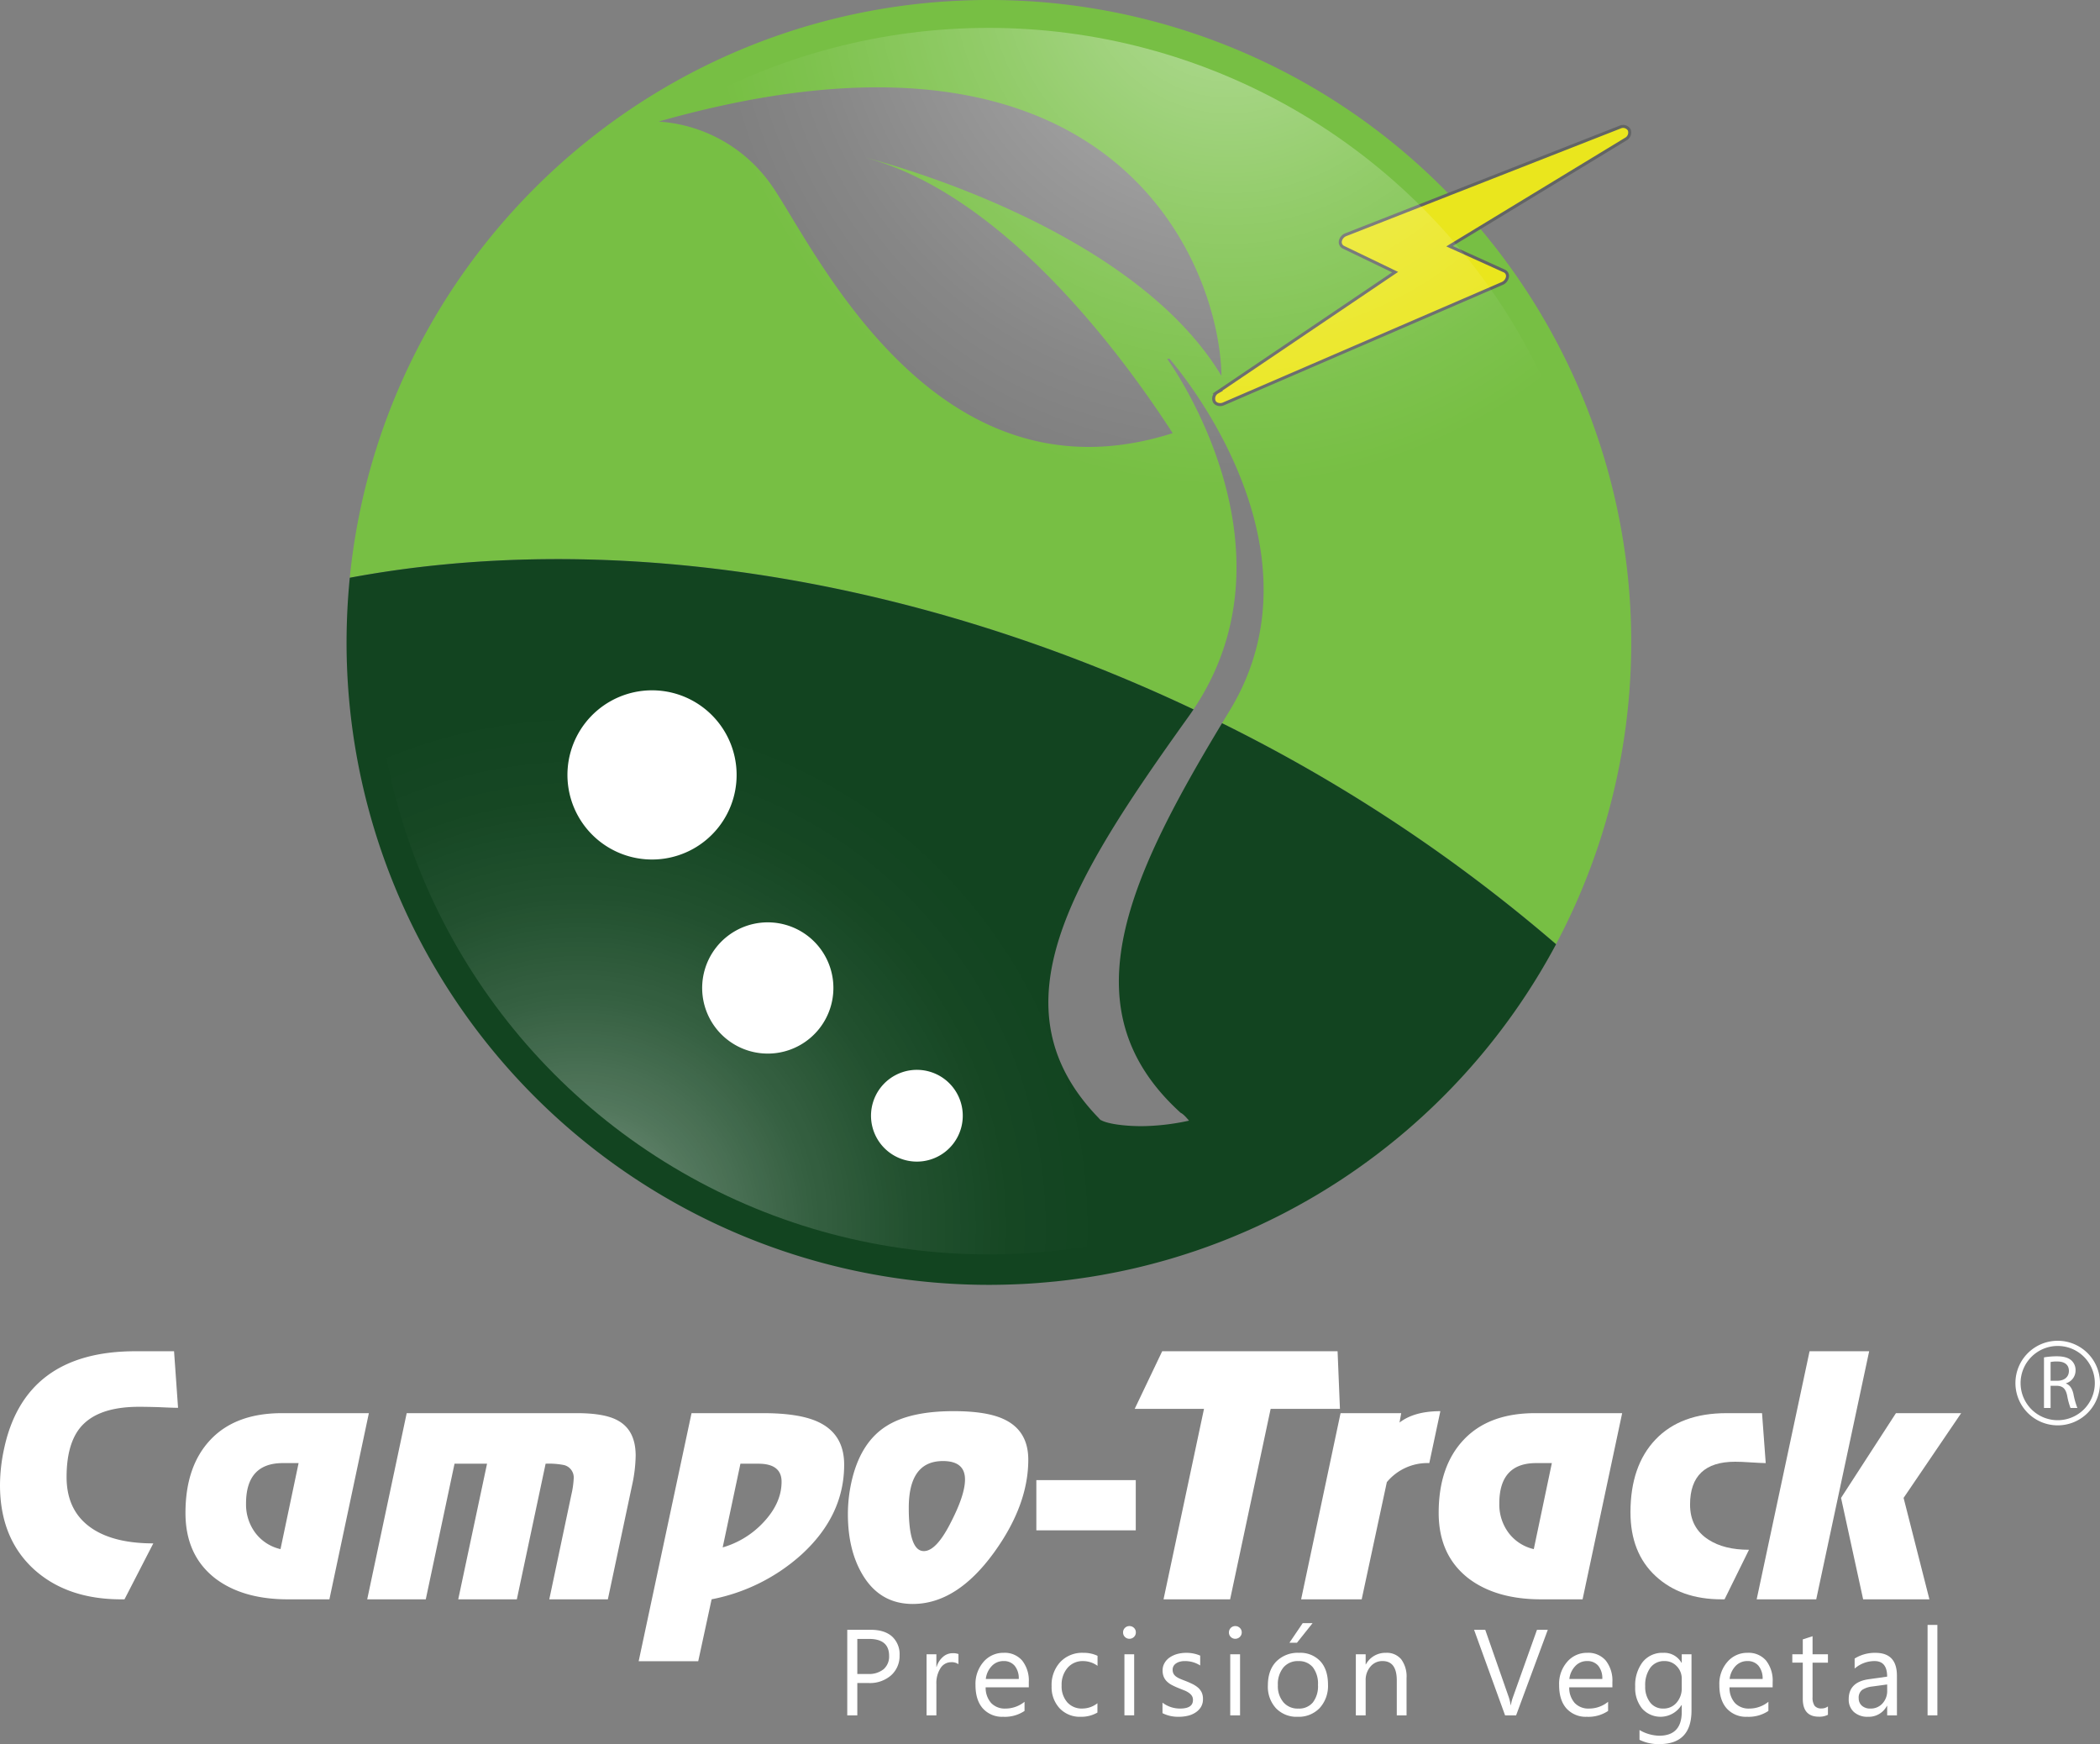 <svg xmlns="http://www.w3.org/2000/svg" xmlns:xlink="http://www.w3.org/1999/xlink" viewBox="0 0 699.524 580.922"><rect x="0" y="0" width="699.524" height="580.922" fill="#808080" stroke="none"/><defs><radialGradient id="a" cx="193.11" cy="408.899" r="173.681" gradientUnits="userSpaceOnUse"><stop offset="0" stop-color="#fff" stop-opacity="0.45"/><stop offset="0.032" stop-color="#fff" stop-opacity="0.423"/><stop offset="0.235" stop-color="#fff" stop-opacity="0.272"/><stop offset="0.435" stop-color="#fff" stop-opacity="0.153"/><stop offset="0.631" stop-color="#fff" stop-opacity="0.068"/><stop offset="0.82" stop-color="#fff" stop-opacity="0.017"/><stop offset="0.994" stop-color="#fff" stop-opacity="0"/></radialGradient><radialGradient id="b" cx="-1670.438" cy="159.057" r="173.681" gradientTransform="translate(-1160.359 582.663) rotate(164.728)" gradientUnits="userSpaceOnUse"><stop offset="0" stop-color="#fff" stop-opacity="0.45"/><stop offset="0.057" stop-color="#fff" stop-opacity="0.418"/><stop offset="0.496" stop-color="#fff" stop-opacity="0.193"/><stop offset="0.821" stop-color="#fff" stop-opacity="0.053"/><stop offset="0.994" stop-color="#fff" stop-opacity="0"/></radialGradient></defs><path d="M285.575,560.576v10.772h-3.348v-28.5h7.838q4.565,0,7.078,2.22a7.953,7.953,0,0,1,2.512,6.281,8.636,8.636,0,0,1-2.791,6.635,10.686,10.686,0,0,1-7.537,2.588Zm0-14.691v11.674h3.5a7.73,7.73,0,0,0,5.26-1.584,5.585,5.585,0,0,0,1.83-4.456c0-3.763-2.232-5.634-6.676-5.634Z" style="fill:#fff"/><path d="M319.265,554.293a3.943,3.943,0,0,0-2.461-.652,4.166,4.166,0,0,0-3.5,1.961,9.231,9.231,0,0,0-1.391,5.373v10.373h-3.262V551h3.262v4.193H312a6.954,6.954,0,0,1,2.131-3.343,4.789,4.789,0,0,1,3.187-1.207,5.235,5.235,0,0,1,1.95.279Z" style="fill:#fff"/><path d="M342.7,562H328.329a7.643,7.643,0,0,0,1.832,5.234,6.258,6.258,0,0,0,4.8,1.846,10.012,10.012,0,0,0,6.318-2.258v3.049a11.765,11.765,0,0,1-7.1,1.949,8.637,8.637,0,0,1-6.778-2.771c-1.635-1.838-2.457-4.444-2.457-7.795a11.175,11.175,0,0,1,2.688-7.742,8.667,8.667,0,0,1,6.693-3A7.644,7.644,0,0,1,340.5,553.1a10.77,10.77,0,0,1,2.2,7.184m-3.344-1.055a6.584,6.584,0,0,0-1.359-4.4,4.662,4.662,0,0,0-3.726-1.572,5.267,5.267,0,0,0-3.9,1.65,7.423,7.423,0,0,0-1.994,4.322Z" style="fill:#fff"/><path d="M365.559,570.414A10.677,10.677,0,0,1,360,571.82a9.218,9.218,0,0,1-7.033-2.83,10.309,10.309,0,0,1-2.67-7.351,11.229,11.229,0,0,1,2.881-8.053,10.026,10.026,0,0,1,7.7-3.072,10.708,10.708,0,0,1,4.719,1v3.336a8.211,8.211,0,0,0-4.85-1.584,6.572,6.572,0,0,0-5.111,2.221,8.51,8.51,0,0,0-2,5.871,8.082,8.082,0,0,0,1.885,5.647,6.418,6.418,0,0,0,5.031,2.066,8.189,8.189,0,0,0,5.013-1.764Z" style="fill:#fff"/><path d="M376.214,545.838a2.057,2.057,0,0,1-1.487-.606,1.986,1.986,0,0,1-.617-1.509,2.027,2.027,0,0,1,.617-1.516,2.054,2.054,0,0,1,1.487-.6,2.1,2.1,0,0,1,1.519.6,1.966,1.966,0,0,1,.621,1.516,2,2,0,0,1-.621,1.5,2.111,2.111,0,0,1-1.519.613m1.59,25.506h-3.252V551H377.8Z" style="fill:#fff"/><path d="M387.235,570.617v-3.5a9.552,9.552,0,0,0,5.86,1.961c2.869,0,4.287-.949,4.287-2.851a2.456,2.456,0,0,0-.365-1.389,3.577,3.577,0,0,0-1-1,6.848,6.848,0,0,0-1.464-.785c-.563-.229-1.164-.463-1.813-.727a23.436,23.436,0,0,1-2.373-1.08,6.824,6.824,0,0,1-1.7-1.227,4.628,4.628,0,0,1-1.039-1.572,5.46,5.46,0,0,1-.357-2.043,4.836,4.836,0,0,1,.667-2.531,5.587,5.587,0,0,1,1.743-1.844,8.449,8.449,0,0,1,2.5-1.131,11.226,11.226,0,0,1,2.88-.377,11.436,11.436,0,0,1,4.729.928v3.285a9.206,9.206,0,0,0-5.168-1.463,5.715,5.715,0,0,0-1.639.209,3.957,3.957,0,0,0-1.261.582,2.626,2.626,0,0,0-.827.9,2.421,2.421,0,0,0-.281,1.152,2.878,2.878,0,0,0,.281,1.34,3.062,3.062,0,0,0,.846.959,7.006,7.006,0,0,0,1.356.754c.535.228,1.129.469,1.808.723.895.345,1.7.716,2.432,1.07a9.447,9.447,0,0,1,1.828,1.224,5.279,5.279,0,0,1,1.162,1.6,5.136,5.136,0,0,1,.389,2.123,4.984,4.984,0,0,1-.649,2.613,5.816,5.816,0,0,1-1.791,1.85,7.792,7.792,0,0,1-2.554,1.1,12.9,12.9,0,0,1-3.034.349,11.584,11.584,0,0,1-5.451-1.2" style="fill:#fff"/><path d="M411.477,545.838a2.036,2.036,0,0,1-1.488-.606,2,2,0,0,1-.621-1.509,2.082,2.082,0,0,1,2.109-2.114,2.114,2.114,0,0,1,1.514.6,2,2,0,0,1,.637,1.516,2.041,2.041,0,0,1-.637,1.5,2.128,2.128,0,0,1-1.514.613m1.592,25.506H409.8V551h3.269Z" style="fill:#fff"/><path d="M432.231,571.82a9.45,9.45,0,0,1-7.191-2.845,10.518,10.518,0,0,1-2.7-7.573q0-5.121,2.806-8a10.058,10.058,0,0,1,7.565-2.888,9.113,9.113,0,0,1,7.105,2.812c1.7,1.863,2.547,4.457,2.547,7.762a10.923,10.923,0,0,1-2.756,7.8,9.616,9.616,0,0,1-7.375,2.931m.235-18.549a6.2,6.2,0,0,0-4.963,2.135,8.726,8.726,0,0,0-1.834,5.9,8.229,8.229,0,0,0,1.865,5.7,6.216,6.216,0,0,0,4.932,2.078,5.923,5.923,0,0,0,4.861-2.047,8.793,8.793,0,0,0,1.7-5.82,8.981,8.981,0,0,0-1.7-5.879,5.919,5.919,0,0,0-4.861-2.059m4.763-12.644-5.2,6.519h-2.511l4.421-6.519Z" style="fill:#fff"/><path d="M468.534,571.344H465.28V559.736c0-4.31-1.572-6.476-4.728-6.476a5.1,5.1,0,0,0-4.051,1.847,6.773,6.773,0,0,0-1.592,4.629v11.608H451.64V551h3.269v3.373h.07a7.378,7.378,0,0,1,6.678-3.855,6.2,6.2,0,0,1,5.1,2.16,9.6,9.6,0,0,1,1.773,6.236Z" style="fill:#fff"/><path d="M515.579,542.855l-10.555,28.493h-3.67l-10.328-28.493h3.719l7.887,22.582a16.508,16.508,0,0,1,.58,2.54h.056a15.3,15.3,0,0,1,.661-2.571l8.047-22.551Z" style="fill:#fff"/><path d="M537.1,562H522.724a7.59,7.59,0,0,0,1.832,5.234,6.278,6.278,0,0,0,4.8,1.846,9.958,9.958,0,0,0,6.313-2.258v3.049a11.749,11.749,0,0,1-7.074,1.949,8.652,8.652,0,0,1-6.791-2.771c-1.635-1.838-2.452-4.444-2.452-7.795a11.1,11.1,0,0,1,2.692-7.742,8.613,8.613,0,0,1,6.676-3A7.664,7.664,0,0,1,534.9,553.1a10.759,10.759,0,0,1,2.194,7.184m-3.356-1.055a6.575,6.575,0,0,0-1.344-4.4,4.7,4.7,0,0,0-3.73-1.572,5.266,5.266,0,0,0-3.906,1.65,7.412,7.412,0,0,0-2,4.322Z" style="fill:#fff"/><path d="M563.45,569.721q0,11.205-10.73,11.2a14.318,14.318,0,0,1-6.59-1.432v-3.262a13.506,13.506,0,0,0,6.558,1.9c5,0,7.514-2.664,7.514-7.965v-2.232h-.1a8.217,8.217,0,0,1-13.089,1.168,10.778,10.778,0,0,1-2.319-7.268,12.726,12.726,0,0,1,2.488-8.248,8.355,8.355,0,0,1,6.842-3.065,6.594,6.594,0,0,1,6.078,3.3h.1V551h3.248Zm-3.248-7.573v-3a5.81,5.81,0,0,0-1.66-4.162,5.4,5.4,0,0,0-4.074-1.724,5.636,5.636,0,0,0-4.723,2.205,9.807,9.807,0,0,0-1.715,6.134,8.4,8.4,0,0,0,1.639,5.434,5.3,5.3,0,0,0,4.359,2.043,5.633,5.633,0,0,0,4.444-1.949,7.235,7.235,0,0,0,1.73-4.983" style="fill:#fff"/><path d="M590.479,562H576.116a7.564,7.564,0,0,0,1.813,5.234,6.279,6.279,0,0,0,4.816,1.846,10.025,10.025,0,0,0,6.32-2.258v3.049a11.814,11.814,0,0,1-7.089,1.949,8.63,8.63,0,0,1-6.788-2.771c-1.634-1.838-2.462-4.444-2.462-7.795a11.1,11.1,0,0,1,2.7-7.742,8.648,8.648,0,0,1,6.683-3,7.663,7.663,0,0,1,6.186,2.589,10.8,10.8,0,0,1,2.189,7.184m-3.343-1.055a6.644,6.644,0,0,0-1.364-4.4,4.667,4.667,0,0,0-3.734-1.572,5.326,5.326,0,0,0-3.91,1.65,7.525,7.525,0,0,0-1.985,4.322Z" style="fill:#fff"/><path d="M608.9,571.152a6.175,6.175,0,0,1-3.025.637q-5.352,0-5.356-5.957V553.787h-3.49V551h3.49v-4.961l3.258-1.055V551H608.9v2.791h-5.123V565.25a4.793,4.793,0,0,0,.692,2.924,2.816,2.816,0,0,0,2.31.871,3.45,3.45,0,0,0,2.121-.676Z" style="fill:#fff"/><path d="M631.886,571.344H628.63V568.17h-.076a6.815,6.815,0,0,1-6.268,3.65,6.73,6.73,0,0,1-4.758-1.607,5.543,5.543,0,0,1-1.707-4.272q0-5.7,6.7-6.636l6.1-.858q0-5.188-4.186-5.183a10.035,10.035,0,0,0-6.642,2.5v-3.344a12.753,12.753,0,0,1,6.925-1.9q7.155,0,7.159,7.592Zm-3.256-10.287-4.908.668a7.817,7.817,0,0,0-3.4,1.123,3.206,3.206,0,0,0-1.17,2.857,3.171,3.171,0,0,0,1.069,2.438,4.052,4.052,0,0,0,2.838.937,5.2,5.2,0,0,0,4-1.693,6.117,6.117,0,0,0,1.576-4.307Z" style="fill:#fff"/><rect x="642.089" y="541.221" width="3.266" height="30.123" style="fill:#fff"/><path d="M57.978,450.067,59.31,468.91c-1.111,0-3.261-.07-6.456-.224q-4.137-.118-6.578-.114-12.278,0-18.167,5.467-5.924,5.459-5.929,17.945,0,11.714,8.927,17.407,7.358,4.672,19.959,4.675L41.47,532.7H40.362q-17.955,0-28.989-9.939Q.007,512.4,0,494.666a57.8,57.8,0,0,1,1.344-12.041q6.914-32.572,43.82-32.558Z" style="fill:#fff"/><path d="M122.874,470.693,109.725,532.7H95.9q-14.837,0-23.983-6.807-10.132-7.7-10.135-21.966,0-15.6,8.36-24.416t23.751-8.819ZM94.223,487.32q-12.267,0-12.265,13.487a15.778,15.778,0,0,0,3.057,9.7,14.532,14.532,0,0,0,8.421,5.467l6.029-28.653Z" style="fill:#fff"/><path d="M141.83,532.7l9.577-45.172h10.83L152.642,532.7h19.522l9.584-45.172a25.8,25.8,0,0,1,6.139.451,4.255,4.255,0,0,1,3.217,4.454,29.459,29.459,0,0,1-.765,5.355L182.971,532.7h19.51l8.029-37.816a48.915,48.915,0,0,0,1.234-10.028q0-8.472-5.915-11.707-4.349-2.457-13.71-2.461H135.473L122.319,532.7Z" style="fill:#fff"/><path d="M212.746,553.311l17.608-82.622H254.2q11.842,0,18.068,2.8,8.935,4.008,8.928,14.371,0,16.846-14.053,29.78a62.32,62.32,0,0,1-30.1,15.05l-4.46,20.622Zm27.983-37.905A29.821,29.821,0,0,0,254,507.377q6.348-6.584,6.348-13.836c0-4-2.571-6.012-7.688-6.012H246.64Z" style="fill:#fff"/><path d="M317.669,470.021q11.039,0,16.717,2.682,8.143,3.783,8.142,13.486,0,15.18-11.474,31-12.387,17.049-26.995,17.053-11.033,0-16.837-9.916-4.794-8.145-4.784-20.068a49.753,49.753,0,0,1,1.1-10.26q2.9-13.5,11.824-19.064c5.211-3.27,12.629-4.913,22.305-4.913m-3.576,16.62q-11.36,0-11.373,15.55c0,9.639,1.673,14.442,5.021,14.442q4.233,0,9.141-9.852,4.57-8.939,4.57-13.99c0-4.107-2.439-6.15-7.359-6.15" style="fill:#fff"/><rect x="345.212" y="492.992" width="33.119" height="16.725" style="fill:#fff"/><polygon points="409.761 532.701 387.581 532.701 401.059 469.26 377.974 469.26 387.134 450.067 445.559 450.067 446.343 469.26 423.259 469.26 409.761 532.701" style="fill:#fff"/><path d="M433.413,532.7h20.176l8.375-39.029a17.538,17.538,0,0,1,14.146-6.352l3.682-17.291q-8.683,0-13.6,3.793l.555-3.129h-20.2Z" style="fill:#fff"/><path d="M540.352,470.693,527.169,532.7H513.358q-14.812,0-23.97-6.807-10.137-7.7-10.155-21.966,0-15.6,8.375-24.416,8.348-8.824,23.746-8.819ZM511.688,487.32q-12.265,0-12.259,13.487a15.78,15.78,0,0,0,3.06,9.7,14.551,14.551,0,0,0,8.426,5.467l6.016-28.653Z" style="fill:#fff"/><path d="M586.946,470.693l1.227,16.627c-.959,0-2.594-.082-4.885-.23-2.271-.158-4.031-.221-5.312-.221q-15.015,0-15.008,14.268c0,5.2,2.07,9.1,6.162,11.7,3.449,2.232,7.926,3.351,13.467,3.351l-8.135,16.51h-1.014q-13.6,0-21.967-7.758t-8.359-21.232q0-15.5,8.359-24.262t23.633-8.756Z" style="fill:#fff"/><path d="M602.78,450.067h19.852L605,532.7h-19.84ZM620.624,532.7l-7.359-33.787,18.287-28.225H653.28L634.1,498.914l8.6,33.787Z" style="fill:#fff"/><path d="M685.44,446.578a14.086,14.086,0,1,0,14.084,14.092,14.094,14.094,0,0,0-14.084-14.092m0,26.459A12.365,12.365,0,1,1,697.8,460.67a12.373,12.373,0,0,1-12.356,12.367" style="fill:#fff"/><path d="M680.866,452.111a25.255,25.255,0,0,1,4.225-.362c2.361,0,3.914.468,4.943,1.407a4.312,4.312,0,0,1,1.348,3.266,4.448,4.448,0,0,1-3.2,4.322v.082c1.29.461,2.084,1.678,2.489,3.447a26.343,26.343,0,0,0,1.316,4.692H689.7a22.788,22.788,0,0,1-1.107-4.086c-.5-2.356-1.448-3.235-3.452-3.313h-2.078v7.4h-2.2m2.2-9.071h2.26c2.357,0,3.842-1.3,3.842-3.248,0-2.209-1.59-3.168-3.918-3.168a9.545,9.545,0,0,0-2.184.18Z" style="fill:#fff"/><path d="M397.569,236.276c36.711-54.691-8.765-116.731-8.765-116.731l.722-.095s54.289,61.151,20.082,117.238q-1.284,2.108-2.54,4.189a530.433,530.433,0,0,1,111.267,73.616,215.1,215.1,0,0,1-71.12,78.12,213.979,213.979,0,0,0,45.655-316.7l-10.033,6.1,18.176,8.221a1.832,1.832,0,0,1,1.119,2.07,2.936,2.936,0,0,1-1.764,2.13L407.612,134.5a2.724,2.724,0,0,1-2.263.035,1.927,1.927,0,0,1-.877-.825,2.435,2.435,0,0,1,1.045-3.08l59.212-39.989L447.552,82.37a1.9,1.9,0,0,1-1.061-2.13,2.968,2.968,0,0,1,1.867-2.091l34.324-13.463A213.343,213.343,0,0,0,329.392,0c-110.9,0-202.078,84.369-212.879,192.426C199.861,176.828,300.578,190.368,397.569,236.276ZM406.876,125.2C376.169,74.012,288.054,52.438,288.054,52.438c46.437,12.3,85.916,66.07,102.57,91.836-80.658,25.747-120.438-64.455-134.043-83.156a49.706,49.706,0,0,0-37.206-20.623C372.448-3.015,406.374,89.5,406.876,125.2Z" style="fill:#77bf44"/><path d="M339.867,427.7c.233-.011.468-.019.7-.031q2.424-.124,4.832-.306c.4-.029.8-.063,1.2-.1q1.974-.157,3.939-.349c.355-.035.71-.067,1.065-.1q2.364-.243,4.712-.538c.366-.046.729-.1,1.094-.145q1.894-.248,3.778-.528c.434-.065.868-.128,1.3-.195q2.3-.357,4.576-.758c.311-.056.62-.117.931-.173q1.872-.342,3.733-.715c.5-.1.992-.2,1.488-.3q1.989-.414,3.967-.864.534-.122,1.068-.246,1.944-.454,3.874-.946c.55-.139,1.1-.282,1.647-.425q1.571-.412,3.132-.848c.47-.131.942-.257,1.411-.391q2.025-.578,4.031-1.2c.606-.186,1.21-.378,1.813-.57q1.311-.416,2.614-.848c.612-.2,1.226-.4,1.836-.612q1.893-.647,3.769-1.327c.667-.243,1.331-.494,2-.742q1.1-.411,2.192-.833c.713-.276,1.427-.553,2.136-.836.784-.313,1.562-.635,2.341-.957q1.709-.707,3.4-1.441c.588-.255,1.175-.51,1.76-.77q1.188-.528,2.37-1.069c.5-.231,1-.466,1.5-.7q2.22-1.041,4.412-2.129c.387-.192.775-.382,1.161-.577q1.3-.654,2.584-1.327c.354-.185.706-.373,1.059-.559q4.245-2.247,8.377-4.673l.7-.412q4.337-2.573,8.539-5.338l.31-.2a215.1,215.1,0,0,0,71.12-78.12,530.433,530.433,0,0,0-111.267-73.616c-32.19,53.317-51.182,95.877-13.76,129.787,1.045.42,2.738,2.586,2.757,2.59a77.212,77.212,0,0,1-15.652,1.835c-6.307,0-11.674-.849-13.685-2.024h-.116a2.316,2.316,0,0,0-.25-.275,1.3,1.3,0,0,1-.3-.322c-35.7-36.79-9.4-79,29.94-133.924.54-.754,1.057-1.511,1.566-2.268-96.991-45.908-197.708-59.448-281.056-43.85q-1.062,10.627-1.075,21.542A213.968,213.968,0,0,0,329.4,427.955c1.648,0,3.289-.025,4.927-.062q.645-.015,1.289-.034Q337.744,427.8,339.867,427.7Z" style="fill:#124420"/><path d="M542.718,43.281a2.375,2.375,0,0,0-3.092-.931L482.682,64.686,448.358,78.149a2.968,2.968,0,0,0-1.867,2.091,1.9,1.9,0,0,0,1.061,2.13l17.177,8.272-59.212,39.989a2.435,2.435,0,0,0-1.045,3.08,1.927,1.927,0,0,0,.877.825,2.724,2.724,0,0,0,2.263-.035l92.756-40.075a2.936,2.936,0,0,0,1.764-2.13,1.832,1.832,0,0,0-1.119-2.07l-18.176-8.221,10.033-6.1L541.5,46.362A2.5,2.5,0,0,0,542.718,43.281Z" style="fill:#eae61d;stroke:#626465;stroke-miterlimit:10"/><circle cx="329.284" cy="213.548" r="204.261" style="fill:url(#a)"/><circle cx="329.284" cy="213.548" r="204.261" style="fill:url(#b)"/><path d="M224.865,230.991a28.178,28.178,0,1,0,19.448,34.778A28.189,28.189,0,0,0,224.865,230.991Z" style="fill:#fff"/><path d="M261.694,308.036a21.856,21.856,0,1,0,15.09,26.982A21.848,21.848,0,0,0,261.694,308.036Z" style="fill:#fff"/><path d="M309.561,356.91a15.282,15.282,0,1,0,10.567,18.87A15.282,15.282,0,0,0,309.561,356.91Z" style="fill:#fff"/></svg>